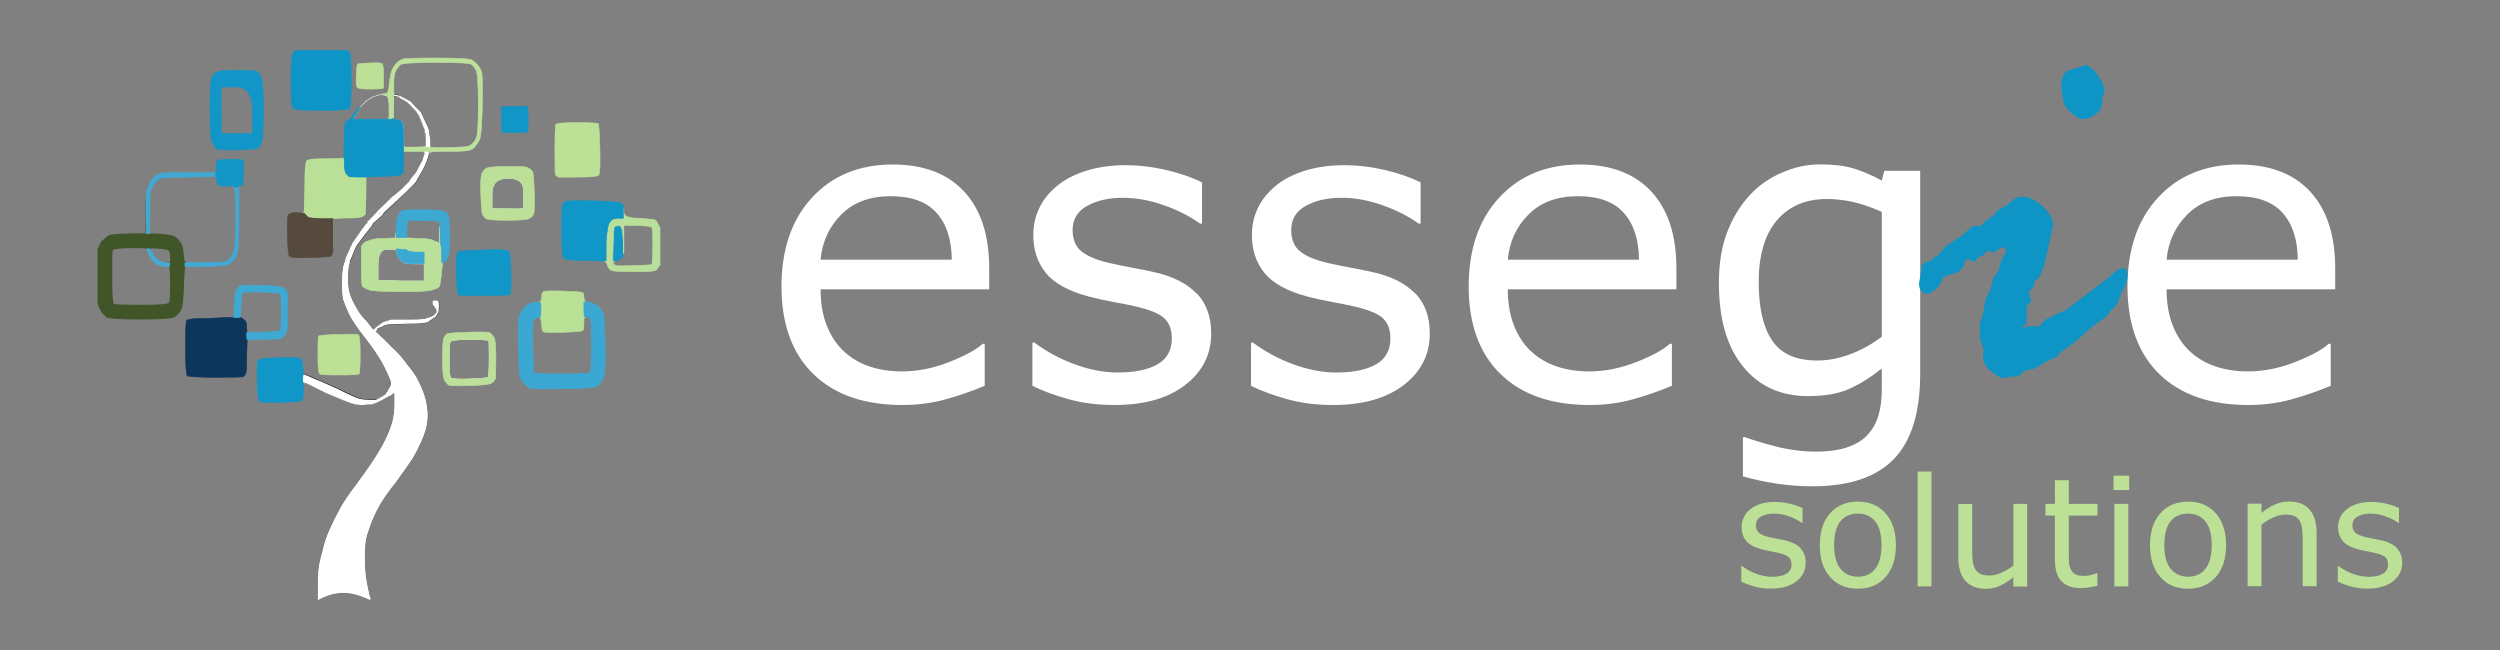 <svg xmlns="http://www.w3.org/2000/svg" id="a" data-name="Layer 1" width="250" height="65" viewBox="0 0 250 65"><rect x="0" y="0" width="250" height="65" fill="#808080" stroke="none"/><g><path d="M39.36,9.59l.17.05c.11.04.2.06.28.06h.06l.11.06c.07.04.13.07.17.11l.06.06h.05l.28.17c.19.11.28.19.28.22h.06l.05.11c.08.04.11.07.11.11l.33.34c.22.22.34.35.34.39v.06h.06v.06h.05v.05s.02.06.06.06l.28.67c.15.41.24.65.28.72.04.07.05.17.05.28v.11h.06v.22c.04.07.06.28.06.61v.5s-.02.02-.06.06c-.04.04-.39.06-1.06.06h-1.06v-.06h-.06v-1.11c0-.74-.06-1.17-.17-1.28-.08-.15-.24-.24-.5-.28l-.39-.11v-1.11c.04-.74.05-1.13.05-1.17h0ZM39.36,9.59" fill="none" stroke="#fafbfa" stroke-width=".06"></path><path d="M30.4,37.39h.05-.05s-.06.13-.06.39v.39h.06v.05h-.06v.84c0,.56-.06.89-.17,1-.08.08-.76.13-2.06.17-1.34.04-2.06,0-2.17-.11-.11-.07-.19-.76-.22-2.06-.04-1.26,0-1.95.11-2.06.08-.11.78-.19,2.11-.22,1.34-.04,2.06,0,2.17.11.07.07.13.34.17.78.04.44.08.68.11.72h0ZM30.4,37.39" fill="#1096c7" fill-rule="evenodd"></path><path d="M30.4,37.39h.05-.05s-.06.13-.06.39v.39h.06v.05h-.06v.84c0,.56-.06.89-.17,1-.08.08-.76.13-2.06.17-1.34.04-2.06,0-2.17-.11-.11-.07-.19-.76-.22-2.06-.04-1.26,0-1.95.11-2.06.08-.11.78-.19,2.11-.22,1.34-.04,2.06,0,2.17.11.07.07.13.34.17.78.04.44.08.68.11.72h0ZM30.4,37.39" fill="none" stroke="#1096c7" stroke-width=".06"></path><path d="M62.33,23.94v1.56c-.04.07-.06.13-.06.17s-.06.09-.17.17c-.11.11-.24.19-.39.22l-.28.06h-.17l.05-1.72c.04-1.11.08-1.69.11-1.72.04-.04.19-.08.45-.11.26,0,.41.46.44,1.39h0ZM62.33,23.94" fill="#1196c6" fill-rule="evenodd"></path><path d="M62.33,23.94v1.56c-.04.07-.06.13-.06.17s-.06.09-.17.17c-.11.11-.24.19-.39.22l-.28.06h-.17l.05-1.72c.04-1.11.08-1.69.11-1.72.04-.04.19-.08.45-.11.26,0,.41.46.44,1.39h0ZM62.33,23.94" fill="none" stroke="#1196c6" stroke-width=".06"></path><path d="M39.91,9.59v-.06l.56.28c.41.22.61.33.61.33h.05v.06s-.05.04-.17,0c-.11-.04-.17-.02-.17.06l.06.05h-.06s-.09-.11-.28-.22l-.28-.17h-.05l-.06-.06s-.09-.07-.17-.11l-.11-.06s.06-.04.06-.11h0ZM39.91,9.59" fill="#2e2e2e" fill-rule="evenodd"></path><path d="M23.34,31.72l.05-.06v.11h.34l.33-.06.22.17c.19.11.28.2.28.28.07.07.11.26.11.55s.02.45.05.45v.11h-.05v.61l.05.06s-.02.55-.05,1.67c0,1.11-.04,1.71-.11,1.78-.07.11-.15.21-.22.28-.11.04-1.04.06-2.78.06s-2.69-.06-2.84-.17c-.11-.15-.17-1.08-.17-2.78s.04-2.61.11-2.73c.11-.15.91-.22,2.39-.22,1.48-.07,2.24-.11,2.28-.11h0ZM23.34,31.72" fill="#0e365b" fill-rule="evenodd"></path><path d="M23.34,31.72l.05-.06v.11h.34l.33-.06.22.17c.19.11.28.2.28.28.07.07.11.26.11.55s.02.45.05.45v.11h-.05v.61l.05.06s-.02.55-.05,1.67c0,1.11-.04,1.71-.11,1.78-.07.11-.15.21-.22.28-.11.04-1.04.06-2.78.06s-2.69-.06-2.84-.17c-.11-.15-.17-1.08-.17-2.78s.04-2.61.11-2.73c.11-.15.91-.22,2.39-.22,1.48-.07,2.24-.11,2.28-.11h0ZM23.34,31.72" fill="none" stroke="#0e365b" stroke-width=".06"></path><path d="M38.13,9.42h.11v.06h.06l.28.06c.22.04.33.43.33,1.17v1.11h-.05v.05h.05v.06h-3.56v-.22l.06-.06.06-.05.22-.34c.15-.26.22-.41.22-.44h.06v-.06s.05-.02.05-.05l.17-.17c.11-.11.2-.2.28-.28.04-.08.19-.19.44-.34.22-.15.44-.26.67-.33.26-.08.44-.13.56-.17h0ZM38.13,9.42" fill="none" stroke="#f3f5f4" stroke-width=".06"></path><path d="M34.35,15.76h.06l.05.72c0,.52.08.84.22.95.11.11.19.19.22.22.04.04.34.06.89.06h.84v1.78c-.04,1.22-.06,1.87-.06,1.95-.07.08-.17.15-.28.22-.11.11-.63.17-1.56.17l-1.39.06v2.84h-.05v-2.84h-1.06c-.74-.04-1.19-.07-1.34-.11-.11-.04-.22-.13-.33-.28-.07-.15-.3-.22-.67-.22h-.56l.56-.06h.5l.05-2.5c0-1.63.08-2.52.22-2.67.15-.15.8-.22,1.95-.22s1.72-.02,1.72-.05h0ZM34.35,15.76" fill="#b9e096" fill-rule="evenodd"></path><path d="M58.6,30.22h-.17v.72c0,.48.02.72.06.72.04.04.06.06.06.06h-.11v.11l-.05.06v.5c0,.37-.04.59-.11.67-.07.07-.74.13-2,.17-1.22.04-1.87.02-1.95-.06-.11-.07-.17-.33-.17-.78-.08-.41-.11-.63-.11-.67h-.06s.02-.02.06-.06c.04,0,.06-.24.06-.72s-.04-.72-.11-.72h-.11l.11-.06c.08,0,.13-.15.17-.44,0-.3.05-.48.17-.56.07-.07.72-.09,1.95-.05,1.26.04,1.93.09,2,.17.07.07.11.24.11.5.04.26.07.39.11.39.07,0,.11.02.11.06h0ZM58.6,30.22" fill="#bae096" fill-rule="evenodd"></path><path d="M58.6,30.22h-.17v.72c0,.48.02.72.06.72.04.04.06.06.06.06h-.11v.11l-.05.06v.5c0,.37-.04.59-.11.67-.07.07-.74.13-2,.17-1.22.04-1.87.02-1.95-.06-.11-.07-.17-.33-.17-.78-.08-.41-.11-.63-.11-.67h-.06s.02-.02.06-.06c.04,0,.06-.24.06-.72s-.04-.72-.11-.72h-.11l.11-.06c.08,0,.13-.15.17-.44,0-.3.05-.48.17-.56.07-.07.72-.09,1.95-.05,1.26.04,1.93.09,2,.17.07.07.11.24.11.5.04.26.07.39.11.39.07,0,.11.02.11.06h0ZM58.6,30.22" fill="none" stroke="#bae096" stroke-width=".06"></path><path d="M41.13,18.04v-.05l.06.05h.06v.06l.06.06.05.06v.05h.11v.11s-.02.02-.06.06-.32.32-.83.83l-.78.72-.11.11v.06h-.11v-.28h-.05v.06h-.11v-.11l.06-.05v.05l.06-.05s.02-.08-.06-.11l-.06-.06.78-.67c.48-.48.74-.74.78-.78h.06v-.06s.02-.02.06-.06h.05ZM41.13,18.04" fill="#151515" fill-rule="evenodd"></path><path d="M30.4,37.39h.05l.78.34c.55.22,1.41.59,2.56,1.11,1.19.59,1.93.93,2.22,1,.34.08.69.11,1.06.11h.61v.05l.06.06.05.06v.06h-.05v.05h-.06v.06h-.17l-.11.06c-.07.04-.17.06-.28.06-.07,0-.3.02-.67.05-.33.04-.7,0-1.11-.11-.41-.11-1.3-.46-2.67-1.06l-2-1h-.17l-.06-.06h-.05v-.05h-.06v-.39c0-.26.02-.39.06-.39h0ZM30.4,37.39" fill="#0e0e0f" fill-rule="evenodd"></path><path d="M39.58,24.99l.06.11.06.28c.07.22.19.41.33.56.15.19.28.3.39.33.11.08.46.11,1.06.11h.95v1.72h-2.28l-2.28-.06h-.06v-1.56c0-1.04.3-1.56.89-1.56.56,0,.85.02.89.06h0ZM39.58,24.99" fill="none" stroke="#fcfdfc" stroke-width=".06"></path><path d="M48.25,24.99c1.52-.04,2.34-.02,2.45.06.08,0,.15.06.22.17.08.07.13.72.17,1.95.04,1.26.02,1.97-.05,2.11-.04.11-.08.19-.11.22-.07,0-.93.02-2.56.06-1.59.04-2.45,0-2.56-.11-.07-.07-.13-.78-.17-2.11-.04-1.34.02-2.06.17-2.17.11-.07.93-.13,2.45-.17h0ZM48.25,24.99" fill="#1096c7" fill-rule="evenodd"></path><path d="M48.25,24.99c1.52-.04,2.34-.02,2.45.06.08,0,.15.06.22.17.08.07.13.72.17,1.95.04,1.26.02,1.97-.05,2.11-.04.11-.08.19-.11.22-.07,0-.93.02-2.56.06-1.59.04-2.45,0-2.56-.11-.07-.07-.13-.78-.17-2.11-.04-1.34.02-2.06.17-2.17.11-.07.93-.13,2.45-.17h0ZM48.25,24.99" fill="none" stroke="#1096c7" stroke-width=".06"></path><path d="M52.37,20.71v.17h-.11s-.56.04-1.56,0h-1.5v-1.5c0-1.04.54-1.56,1.61-1.56s1.56.44,1.56,1.33v1.56h0ZM52.37,20.71" fill="none" stroke="#fcfdfb" stroke-width=".06"></path><path d="M50.59,16.65c1.22-.04,1.95,0,2.17.11.22.11.39.24.5.39.07.19.13.89.17,2.11.04,1.19.02,1.89-.06,2.11-.07.19-.2.34-.39.44-.15.15-.87.22-2.17.22s-2.08-.05-2.22-.17c-.11-.11-.22-.24-.34-.39-.07-.19-.13-.85-.17-2-.04-1.19,0-1.89.11-2.12.11-.22.24-.39.39-.5.15-.11.81-.19,2-.22h0ZM52.37,20.71v.17h-.11s-.56.04-1.56,0h-1.5v-1.5c0-1.04.54-1.56,1.61-1.56s1.56.44,1.56,1.33v1.56h0ZM52.37,20.71" fill="#bce098" fill-rule="evenodd"></path><path d="M50.59,16.65c1.22-.04,1.95,0,2.17.11.22.11.39.24.5.39.07.19.13.89.17,2.11.04,1.19.02,1.89-.06,2.11-.07.19-.2.34-.39.44-.15.15-.87.22-2.17.22s-2.08-.05-2.22-.17c-.11-.11-.22-.24-.34-.39-.07-.19-.13-.85-.17-2-.04-1.19,0-1.89.11-2.12.11-.22.24-.39.39-.5.15-.11.81-.19,2-.22h0ZM52.37,20.71v.17h-.11s-.56.04-1.56,0h-1.5v-1.5c0-1.04.54-1.56,1.61-1.56s1.56.44,1.56,1.33v1.56h0ZM52.37,20.71" fill="none" stroke="#bce098" stroke-width=".06"></path><path d="M43.36,30.05h.39v.06h.05v.06l.06.06.06.05v.44c0,.26-.02.44-.06.56-.04.07-.07.11-.11.11-.04-.04-.06-.07-.06-.11l-.06-.11v-.11c-.04-.11-.11-.24-.22-.39l-.17-.22v-.34h.06v-.06h.05ZM43.36,30.05" fill="#1e1e1e" fill-rule="evenodd"></path><path d="M37.08,22.16h.05v.11h.06v.06h.06v.06h.06v.06s-.06.07-.06.11c-.04.04-.32.39-.83,1.06l-.78,1.06s-.06-.02-.06-.06-.04-.06-.11-.06l-.06-.06v.06h-.06v.06h-.11v.11h-.06l-.06.06h-.05v-.06l.05-.05v-.06l.11-.11v-.11l.61-.89c.41-.59.67-.95.78-1.06.11-.11.17-.17.17-.17v-.05s.02-.02.06-.06h.22ZM37.08,22.16" fill="#181818" fill-rule="evenodd"></path><path d="M39.36,9.42h.06l.22.06c.15,0,.24.02.28.06v.06c0,.07-.02.11-.06.11h-.06c-.07,0-.17-.02-.28-.06l-.17-.05v-.11s-.04-.06,0-.06h0ZM39.36,9.42" fill="#333431" fill-rule="evenodd"></path><path d="M39.36,9.42h.06l.22.06c.15,0,.24.02.28.06v.06c0,.07-.02.11-.06.11h-.06c-.07,0-.17-.02-.28-.06l-.17-.05v-.11s-.04-.06,0-.06h0ZM39.36,9.42" fill="#fff" stroke="#333431" stroke-width=".06"></path><path d="M43.97,22.6l.05,1c0,.63.02.97.06,1,.04.04.06.33.06.89v.78h.06l.05.06v.06s-.04.35-.11,1.06c-.08.7-.15,1.11-.22,1.22-.11.11-.3.2-.56.28-.26.15-1.33.22-3.22.22s-3.04-.07-3.34-.22c-.34-.15-.52-.26-.56-.33-.07-.07-.11-.74-.11-2v-2c.07-.07.15-.17.22-.28.11-.11.3-.2.55-.28.3-.15.82-.22,1.56-.22l1.11-.05v-.5l.06.22v.28h1.11l1.06.05c.71,0,1.19.06,1.45.17.22.11.35.17.39.17h.06l.11.11h.11v-.83c0-.56.02-.83.06-.83h0ZM39.58,24.99l.06.11v-.22l.56.05c.33,0,.52.04.55.11.04.07.32.13.83.17h.84v1.11h-.06s-.06.06-.06.06h.11v1.72h-2.28l-2.28-.06h-.06v-1.56c0-1.04.3-1.56.89-1.56.56,0,.85.02.89.06h0ZM39.58,24.99" fill="#bbe099" fill-rule="evenodd"></path><path d="M43.97,22.6l.05,1c0,.63.02.97.06,1,.04.04.06.33.06.89v.78h.06l.05.06v.06s-.04.35-.11,1.06c-.08.7-.15,1.11-.22,1.22-.11.11-.3.2-.56.28-.26.15-1.33.22-3.22.22s-3.04-.07-3.34-.22c-.34-.15-.52-.26-.56-.33-.07-.07-.11-.74-.11-2v-2c.07-.07.15-.17.22-.28.11-.11.3-.2.55-.28.3-.15.82-.22,1.56-.22l1.11-.05v-.5l.06.22v.28h1.11l1.06.05c.71,0,1.19.06,1.45.17.22.11.35.17.39.17h.06l.11.11h.11v-.83c0-.56.02-.83.06-.83h0ZM39.58,24.99l.06.11v-.22l.56.05c.33,0,.52.04.55.11.04.07.32.13.83.17h.84v1.11h-.06s-.06.06-.06.06h.11v1.72h-2.28l-2.28-.06h-.06v-1.56c0-1.04.3-1.56.89-1.56.56,0,.85.02.89.06h0ZM39.58,24.99" fill="none" stroke="#bbe099" stroke-width=".06"></path><path d="M43.64,31.28v-.11l.06.11s.02.07.06.11v.06s-.08.09-.11.17c-.04.08-.19.19-.44.34l-.39.28v-.28h-.06l-.06-.06h-.11v-.06l.39-.11c.26-.08.43-.17.5-.28.07-.07.13-.13.17-.17h0ZM42.91,31.94s.02-.06.06-.06.06.02.06.06-.02.06-.06.06-.06-.02-.06-.06h0ZM42.91,31.94" fill="#2e2e2e" fill-rule="evenodd"></path><path d="M38.69,39.29v.17l.06.06.06.05v-.05s.02-.04.06,0h.11v.05h-.06v.06s-.2.11-.61.34l-.56.28v-.11l-.06-.11v-.05h-.06l.11-.06.11-.06.39-.22c.26-.15.39-.24.39-.28.04-.04.05-.05.05-.05h0ZM38.69,39.29" fill="#262626" fill-rule="evenodd"></path><path d="M46.98,33.95c1.22,0,1.85.04,1.89.11.04.04.05.63.05,1.78s-.04,1.78-.11,1.89c-.08.07-.69.13-1.84.17-1.15.04-1.78,0-1.89-.11-.11-.11-.17-.71-.17-1.78s.04-1.69.11-1.84c.07-.15.72-.22,1.95-.22h0ZM46.98,33.95" fill="none" stroke="#fdfdfc" stroke-width=".06"></path><path d="M42.91,15.32v-.06c0-.07-.07-.11-.22-.11-.11,0-.18.02-.22.05v.06l-.05-.06v-.05h-2.06v-.5h.06v.06h1.06c.67,0,1.02-.02,1.06-.06.04-.04.06-.06.06-.06v.06s.07.06.22.06.22-.02.22-.06.02-.02.06.06c0,.04.56.05,1.67.05,1.11-.04,1.76-.07,1.95-.11.19-.04.35-.13.5-.28.19-.15.32-.33.39-.55.15-.22.22-1.34.22-3.34s-.07-3.19-.22-3.45c-.15-.3-.32-.5-.5-.61-.15-.11-1.32-.17-3.51-.17s-3.41.07-3.56.22c-.15.15-.3.33-.44.56-.15.26-.22.7-.22,1.33v1l.06.05h-.06s-.04.02,0,.06v.11s-.02.43-.05,1.17v1.11h-.06v.06h-.34v-.06h-.05v-.05h.05v-1.11c0-.74-.11-1.13-.33-1.17l-.28-.06h-.06v-.06h.06l.06-.05h.22c.19-.04.3-.39.33-1.06.08-.67.19-1.15.34-1.44.15-.26.3-.46.44-.61.19-.15.37-.26.56-.34.22-.07,1.37-.11,3.45-.11s3.28.07,3.5.22c.22.15.41.32.56.5.18.22.31.46.39.72.07.22.09,1.34.06,3.34-.04,1.97-.13,3.09-.28,3.39-.15.3-.3.52-.44.67-.15.19-.34.32-.56.39-.19.07-.89.11-2.11.11s-1.8.04-1.84.11c-.04.04-.06.06-.06.06h0ZM42.91,15.32" fill="#bde09b" fill-rule="evenodd"></path><path d="M42.91,15.32v-.06c0-.07-.07-.11-.22-.11-.11,0-.18.02-.22.05v.06l-.05-.06v-.05h-2.06v-.5h.06v.06h1.06c.67,0,1.02-.02,1.06-.06.04-.04.06-.06.06-.06v.06s.07.06.22.06.22-.02.22-.06.02-.02.06.06c0,.04.56.05,1.67.05,1.11-.04,1.76-.07,1.95-.11.19-.04.35-.13.5-.28.19-.15.32-.33.39-.55.15-.22.22-1.34.22-3.34s-.07-3.19-.22-3.45c-.15-.3-.32-.5-.5-.61-.15-.11-1.32-.17-3.51-.17s-3.41.07-3.56.22c-.15.15-.3.33-.44.56-.15.26-.22.7-.22,1.33v1l.06.05h-.06s-.04.02,0,.06v.11s-.02.43-.05,1.17v1.11h-.06v.06h-.34v-.06h-.05v-.05h.05v-1.11c0-.74-.11-1.13-.33-1.17l-.28-.06h-.06v-.06h.06l.06-.05h.22c.19-.04.3-.39.33-1.06.08-.67.19-1.15.34-1.44.15-.26.3-.46.44-.61.19-.15.37-.26.56-.34.22-.07,1.37-.11,3.45-.11s3.28.07,3.5.22c.22.15.41.32.56.5.18.22.31.46.39.72.07.22.09,1.34.06,3.34-.04,1.97-.13,3.09-.28,3.39-.15.3-.3.52-.44.67-.15.19-.34.32-.56.39-.19.07-.89.11-2.11.11s-1.8.04-1.84.11c-.04.04-.06.06-.06.06h0ZM42.91,15.32" fill="none" stroke="#bde09b" stroke-width=".06"></path><path d="M53.48,30.27l.39-.05h.11c.08,0,.11.24.11.72s-.02.72-.06.72c-.04.04-.06.06-.06.06l-.28.06c-.15.04-.26.11-.34.22-.07.11-.09,1-.06,2.67.04,1.67.08,2.54.11,2.61.07.07,1.02.11,2.84.11s2.71-.05,2.78-.17c.07-.11.11-.98.11-2.61s-.02-2.52-.06-2.56l-.05-.11v-.06l-.06-.06-.06-.05v-.06h-.39s-.02-.02-.06-.06c-.04,0-.06-.24-.06-.72v-.72h.5c.19.04.35.09.5.17.15.07.32.19.5.33.15.19.3.41.45.67.07.26.13,1.3.17,3.11.04,1.78,0,2.82-.11,3.11-.11.26-.22.46-.33.61-.11.19-.26.34-.44.44-.19.11-1.28.19-3.28.22-2.04.04-3.15.02-3.34-.05-.15-.08-.32-.21-.5-.39-.19-.18-.35-.41-.5-.66-.07-.26-.13-1.28-.17-3.06-.04-1.74-.02-2.72.06-2.95.07-.22.19-.46.33-.72.15-.22.34-.41.56-.56.19-.15.41-.22.67-.22h0ZM53.48,30.27" fill="#3aa8d3" fill-rule="evenodd"></path><path d="M53.48,30.27l.39-.05h.11c.08,0,.11.24.11.72s-.02.72-.06.72c-.04.04-.06.06-.06.06l-.28.06c-.15.04-.26.11-.34.22-.07.11-.09,1-.06,2.67.04,1.67.08,2.54.11,2.61.07.07,1.02.11,2.84.11s2.71-.05,2.78-.17c.07-.11.11-.98.11-2.61s-.02-2.52-.06-2.56l-.05-.11v-.06l-.06-.06-.06-.05v-.06h-.39s-.02-.02-.06-.06c-.04,0-.06-.24-.06-.72v-.72h.5c.19.04.35.09.5.17.15.07.32.19.5.33.15.19.3.41.45.67.07.26.13,1.3.17,3.11.04,1.78,0,2.82-.11,3.11-.11.26-.22.46-.33.61-.11.19-.26.34-.44.44-.19.11-1.28.19-3.28.22-2.04.04-3.15.02-3.34-.05-.15-.08-.32-.21-.5-.39-.19-.18-.35-.41-.5-.66-.07-.26-.13-1.28-.17-3.06-.04-1.74-.02-2.72.06-2.95.07-.22.19-.46.33-.72.15-.22.34-.41.56-.56.19-.15.41-.22.67-.22h0ZM53.48,30.27" fill="none" stroke="#3aa8d3" stroke-width=".06"></path><path d="M38.58,32.11h.11l-.05.11s.04.07.11.11c.04.04.07.06.11.06v.06h-.06c-.07.04-.15.05-.22.05s-.22.08-.44.22l-.34.11v.06h-.05v.05h-.28v-.05s.15-.17.45-.39c.3-.22.46-.33.5-.33.04,0,.09-.02.17-.06h0ZM38.58,32.11" fill="#292929" fill-rule="evenodd"></path><path d="M23.62,7.03c1.26,0,1.97.04,2.11.11.11.11.24.3.39.56.15.26.22,1.37.22,3.34s-.07,3-.22,3.23c-.07.26-.17.44-.28.55-.11.07-.81.13-2.11.17-1.3.04-2.02-.02-2.17-.17-.11-.15-.22-.35-.34-.61-.15-.26-.22-1.28-.22-3.06s.04-2.78.11-3.12c.07-.3.2-.54.39-.72.15-.19.85-.28,2.11-.28h0ZM22.12,11.03v-2.33h1.56c1.04.04,1.56.81,1.56,2.33v2.34h-1.56c-1,0-1.5-.02-1.5-.06-.04,0-.06-.76-.06-2.28h0ZM22.12,11.03" fill="#1196c7" fill-rule="evenodd"></path><path d="M23.62,7.03c1.26,0,1.97.04,2.11.11.11.11.24.3.39.56.15.26.22,1.37.22,3.34s-.07,3-.22,3.23c-.07.26-.17.44-.28.55-.11.07-.81.13-2.11.17-1.3.04-2.02-.02-2.17-.17-.11-.15-.22-.35-.34-.61-.15-.26-.22-1.28-.22-3.06s.04-2.78.11-3.12c.07-.3.2-.54.39-.72.15-.19.85-.28,2.11-.28h0ZM22.12,11.03v-2.33h1.56c1.04.04,1.56.81,1.56,2.33v2.34h-1.56c-1,0-1.5-.02-1.5-.06-.04,0-.06-.76-.06-2.28h0ZM22.12,11.03" fill="none" stroke="#1196c7" stroke-width=".06"></path><path d="M23.45,18.82l-.11-.22h.05s.08.04.11.11c.04.08.07.09.11.06.04,0,.08-.02.11-.06.04-.07.06-.11.06-.11h.05l.06.22v3.28c0,2-.07,3.13-.22,3.39-.15.26-.3.48-.45.67-.19.15-.37.26-.55.33-.19.08-.93.13-2.22.17h-1.95l-.05-.06v-.34h2c1.22,0,1.93-.04,2.11-.11.15-.07.3-.19.44-.34.15-.15.26-.35.34-.61.15-.26.22-1.35.22-3.28s-.04-2.93-.11-3.12h0ZM23.45,18.82" fill="#3fa9d3" fill-rule="evenodd"></path><path d="M23.45,18.82l-.11-.22h.05s.08.04.11.11c.04.08.07.09.11.06.04,0,.08-.02.11-.06.04-.07.06-.11.06-.11h.05l.06.22v3.28c0,2-.07,3.13-.22,3.39-.15.26-.3.48-.45.67-.19.15-.37.26-.55.33-.19.08-.93.13-2.22.17h-1.95l-.05-.06v-.34h2c1.22,0,1.93-.04,2.11-.11.15-.07.3-.19.44-.34.15-.15.26-.35.34-.61.15-.26.22-1.35.22-3.28s-.04-2.93-.11-3.12h0ZM23.45,18.82" fill="none" stroke="#3fa9d3" stroke-width=".06"></path><path d="M29.34,5.25l.22-.22h5.17s.08.07.22.22c.11.11.17,1.04.17,2.78s-.05,2.72-.17,2.84c-.11.11-1.06.17-2.84.17s-2.73-.07-2.84-.22c-.11-.11-.17-1.04-.17-2.78s.08-2.63.22-2.78h0ZM29.34,5.25" fill="#0e95c7" fill-rule="evenodd"></path><path d="M29.34,5.25l.22-.22h5.17s.08.07.22.22c.11.11.17,1.04.17,2.78s-.05,2.72-.17,2.84c-.11.11-1.06.17-2.84.17s-2.73-.07-2.84-.22c-.11-.11-.17-1.04-.17-2.78s.08-2.63.22-2.78h0ZM29.34,5.25" fill="none" stroke="#0e95c7" stroke-width=".06"></path><path d="M42.25,31.89h.44l.06.06h.17c.08,0,.08.02,0,.06-.07.04-.11.09-.11.17v.06s-.11.05-.22.05c-.15.08-.82.11-2,.11l-1.72.06v-.06h-.17c-.07-.04-.11-.08-.11-.11v-.05h.06v-.06h.05v-.06h-.05v-.06h.17l.33-.11h1.56c.85,0,1.37-.02,1.56-.06h0ZM42.25,31.89" fill="#111" fill-rule="evenodd"></path><path d="M40.91,10.14h.22v.06l.45.5c.3.3.46.46.5.5.04.04.06.06.06.06v.06s-.04.06-.11.06c-.04,0-.07.02-.11.05l-.06.06s-.06-.02-.06-.06v-.05h-.05v-.06h-.06v-.06s-.11-.17-.34-.39l-.33-.34s-.04-.07-.11-.11l-.05-.11-.06-.05c0-.08.04-.11.11-.11h0ZM40.91,10.14" fill="#1e1e1e" fill-rule="evenodd"></path><path d="M57.71,12.26c1.29,0,2,.04,2.11.11.07.11.13.96.17,2.56.04,1.55,0,2.41-.11,2.56-.11.15-.8.22-2.06.22h-2c-.11-.07-.2-.15-.28-.22-.04-.11-.05-.96-.05-2.56s.04-2.39.11-2.5c.08-.11.78-.17,2.12-.17h0ZM57.71,12.26" fill="#bbe096" fill-rule="evenodd"></path><path d="M57.71,12.26c1.29,0,2,.04,2.11.11.07.11.13.96.17,2.56.04,1.55,0,2.41-.11,2.56-.11.15-.8.22-2.06.22h-2c-.11-.07-.2-.15-.28-.22-.04-.11-.05-.96-.05-2.56s.04-2.39.11-2.5c.08-.11.78-.17,2.12-.17h0ZM57.71,12.26" fill="none" stroke="#bbe096" stroke-width=".06"></path><path d="M26.34,33.95h-1.61l-.05-.06v-.61h.05v-.06h1.61c1.04-.04,1.59-.09,1.67-.17.07-.08.11-.67.11-1.78s-.02-1.72-.06-1.84c-.07-.11-.7-.19-1.89-.22-1.19-.04-1.82,0-1.89.11-.11.11-.17.54-.17,1.28l-.06,1.11-.33.06h-.34v-.11l.06-1.17c0-.81.07-1.31.22-1.5.15-.19.26-.32.34-.39.11-.07.83-.09,2.17-.06,1.34.04,2.08.13,2.22.28.19.15.3.3.33.44.04.19.06.87.06,2.06s-.07,1.87-.22,2.06c-.15.22-.28.37-.39.44-.15.08-.76.11-1.84.11h0ZM26.34,33.95" fill="#3ea9d2" fill-rule="evenodd"></path><path d="M26.34,33.95h-1.61l-.05-.06v-.61h.05v-.06h1.61c1.04-.04,1.59-.09,1.67-.17.07-.08.11-.67.11-1.78s-.02-1.72-.06-1.84c-.07-.11-.7-.19-1.89-.22-1.19-.04-1.82,0-1.89.11-.11.11-.17.54-.17,1.28l-.06,1.11-.33.06h-.34v-.11l.06-1.17c0-.81.07-1.31.22-1.5.15-.19.26-.32.34-.39.11-.07.83-.09,2.17-.06,1.34.04,2.08.13,2.22.28.19.15.3.3.33.44.04.19.06.87.06,2.06s-.07,1.87-.22,2.06c-.15.22-.28.37-.39.44-.15.08-.76.11-1.84.11h0ZM26.34,33.95" fill="none" stroke="#3ea9d2" stroke-width=".06"></path><path d="M46.81,33.22c1.3-.04,2.02-.02,2.17.06.11.07.24.2.39.39.15.19.22.89.22,2.11s-.02,1.91-.05,2.06c-.04.15-.15.3-.34.44-.15.15-.87.24-2.17.28-1.34.04-2.06.02-2.17-.06-.11-.07-.24-.22-.39-.44-.15-.22-.22-.93-.22-2.11s.04-1.84.11-2.06c.07-.22.19-.39.33-.5.15-.07.85-.13,2.11-.17h0ZM46.98,33.95c1.22,0,1.85.04,1.89.11.04.04.05.63.05,1.78s-.04,1.78-.11,1.89c-.08.07-.69.13-1.84.17-1.15.04-1.78,0-1.89-.11-.11-.11-.17-.71-.17-1.78s.04-1.69.11-1.84c.07-.15.72-.22,1.95-.22h0ZM46.98,33.95" fill="#bce099" fill-rule="evenodd"></path><path d="M46.81,33.22c1.3-.04,2.02-.02,2.17.06.11.07.24.2.39.39.15.19.22.89.22,2.11s-.02,1.91-.05,2.06c-.04.15-.15.3-.34.44-.15.15-.87.24-2.17.28-1.34.04-2.06.02-2.17-.06-.11-.07-.24-.22-.39-.44-.15-.22-.22-.93-.22-2.11s.04-1.84.11-2.06c.07-.22.19-.39.33-.5.15-.07.85-.13,2.11-.17h0ZM46.98,33.95c1.22,0,1.85.04,1.89.11.04.04.05.63.05,1.78s-.04,1.78-.11,1.89c-.08.07-.69.13-1.84.17-1.15.04-1.78,0-1.89-.11-.11-.11-.17-.71-.17-1.78s.04-1.69.11-1.84c.07-.15.72-.22,1.95-.22h0ZM46.98,33.95" fill="none" stroke="#bce099" stroke-width=".06"></path><path d="M62.33,21.27v-.56l.06.56c.04.37.54.55,1.5.55.96.08,1.5.13,1.61.17.11.07.22.22.33.44.07.22.13.33.17.33v3.78h-.11v.06l-.06.11v.06h-.06v.06s-.05.02-.05.06c0,.04-.08.09-.22.17-.11.07-.85.11-2.22.11s-2.08-.05-2.22-.17c-.15-.11-.26-.28-.33-.5-.07-.22-.15-.33-.22-.33l-.11-.06h.11l.06-.06h.06v-1.78c.07-1.15.18-1.82.33-2,.15-.22.26-.33.34-.33.11-.07.32-.11.61-.11h.44v-.55ZM62.33,23.94v1.39h.06v-2.78h1.34c.89.04,1.37.09,1.44.17.07.11.11.74.11,1.89s-.04,1.76-.11,1.84c-.04.04-.61.07-1.72.11-1.11.04-1.72.04-1.84,0l-.11-.06h-.06v-.05h-.06v-.11l-.11-.11v-.06h.17v-.06h-.17l.05-1.72c.04-1.11.08-1.69.11-1.72.04-.04.19-.08.45-.11.26,0,.41.46.44,1.39h0ZM62.33,23.94" fill="#b9df9a" fill-rule="evenodd"></path><path d="M62.33,21.27v-.56l.06.56c.04.37.54.55,1.5.55.96.08,1.5.13,1.61.17.11.07.22.22.33.44.07.22.13.33.17.33v3.78h-.11v.06l-.06.11v.06h-.06v.06s-.05.02-.05.06c0,.04-.08.09-.22.17-.11.07-.85.11-2.22.11s-2.08-.05-2.22-.17c-.15-.11-.26-.28-.33-.5-.07-.22-.15-.33-.22-.33l-.11-.06h.11l.06-.06h.06v-1.78c.07-1.15.18-1.82.33-2,.15-.22.26-.33.34-.33.11-.07.32-.11.61-.11h.44v-.55ZM62.33,23.94v1.39h.06v-2.78h1.34c.89.04,1.37.09,1.44.17.07.11.11.74.11,1.89s-.04,1.76-.11,1.84c-.04.04-.61.07-1.72.11-1.11.04-1.72.04-1.84,0l-.11-.06h-.06v-.05h-.06v-.11l-.11-.11v-.06h.17v-.06h-.17l.05-1.72c.04-1.11.08-1.69.11-1.72.04-.04.19-.08.45-.11.26,0,.41.46.44,1.39h0ZM62.33,23.94" fill="none" stroke="#b9df9a" stroke-width=".06"></path><path d="M33.85,33.44c1.26-.04,1.93-.02,2,.06.11.07.17.7.17,1.89s-.04,1.89-.11,2c-.11.08-.78.11-2,.11s-1.87-.04-1.95-.11c-.11-.07-.17-.7-.17-1.89s.02-1.78.06-1.89c.08-.07.74-.13,2-.17h0ZM33.85,33.44" fill="#bbe096" fill-rule="evenodd"></path><path d="M33.85,33.44c1.26-.04,1.93-.02,2,.06.11.07.17.7.17,1.89s-.04,1.89-.11,2c-.11.08-.78.11-2,.11s-1.87-.04-1.95-.11c-.11-.07-.17-.7-.17-1.89s.02-1.78.06-1.89c.08-.07.74-.13,2-.17h0ZM33.85,33.44" fill="none" stroke="#bbe096" stroke-width=".06"></path><path d="M51.42,10.64c.82-.04,1.24-.04,1.28,0,.08.04.11.46.11,1.28v1.22c-.04.07-.46.11-1.28.11h-1.28c-.07-.04-.11-.46-.11-1.28v-1.28c.07-.04.5-.06,1.28-.06h0ZM51.42,10.64" fill="#1096c7" fill-rule="evenodd"></path><path d="M51.42,10.64c.82-.04,1.24-.04,1.28,0,.08.04.11.46.11,1.28v1.22c-.04.07-.46.11-1.28.11h-1.28c-.07-.04-.11-.46-.11-1.28v-1.28c.07-.04.5-.06,1.28-.06h0ZM51.42,10.64" fill="none" stroke="#1096c7" stroke-width=".06"></path><path d="M62.33,20.6v1.22h-.44c-.3,0-.5.04-.61.11-.08,0-.19.11-.34.33-.15.19-.26.85-.33,2v1.78h-.06l-.06.06h-.11l-1.89-.06c-1.3,0-2-.07-2.11-.22-.15-.11-.22-1.02-.22-2.72s.04-2.62.11-2.73c.08-.07.17-.15.28-.22.11-.07,1.02-.09,2.73-.06,1.74.04,2.69.11,2.84.22.11.15.19.24.22.28h0ZM62.33,20.6" fill="#1096c7" fill-rule="evenodd"></path><path d="M62.33,20.6v1.22h-.44c-.3,0-.5.04-.61.11-.08,0-.19.11-.34.33-.15.19-.26.85-.33,2v1.78h-.06l-.06.06h-.11l-1.89-.06c-1.3,0-2-.07-2.11-.22-.15-.11-.22-1.02-.22-2.72s.04-2.62.11-2.73c.08-.07.17-.15.28-.22.11-.07,1.02-.09,2.73-.06,1.74.04,2.69.11,2.84.22.11.15.19.24.22.28h0ZM62.33,20.6" fill="none" stroke="#1096c7" stroke-width=".06"></path><path d="M35.41,24.55v-.06l.06.06c.07,0,.11.02.11.06s.02.06.06.06l-.33.78c-.19.52-.3.78-.34.78v-.17c-.04-.11-.06-.15-.06-.11-.04.07-.07.11-.11.11h-.11l-.11-.05v-.06c0-.07.09-.3.28-.67l.22-.5s.05-.02.05-.06h.06s.06-.02.06-.05v-.06h.11v-.06h.06ZM35.41,24.55" fill="#181818" fill-rule="evenodd"></path><path d="M37.69,21.27l.11.06c.08.04.13.05.17.05h.28s.02-.02.06-.05h.06v.05s-.19.22-.56.56l-.5.44h-.06v-.06h-.06v-.06h-.06v-.11h-.22l-.05.06h-.06v-.11h.06l.05-.06h.06v-.05h.06v-.06l.33-.34c.19-.22.3-.33.34-.33h0ZM37.69,21.27" fill="#151515" fill-rule="evenodd"></path><path d="M42.14,11.31l.28.61c.18.37.32.65.39.83.07.19.11.34.11.44v.17h-.05l-.06-.06c-.07,0-.11.02-.11.06,0,.04-.02.04-.05,0,0-.04-.02-.06-.06-.06h-.06v-.06h-.06v-.11c0-.11-.02-.21-.05-.28-.04-.08-.13-.32-.28-.72l-.28-.67.06-.06s.07-.05.11-.05c.08,0,.11-.02.11-.06h0ZM42.14,11.31" fill="#1e1e1e" fill-rule="evenodd"></path><path d="M39.36,19.6h.06l.06.06c.07.04.11.09.11.17v.11h.06s.06.07.06.11c-.04,0-.06.02-.06.06h-.06v.06s-.2.24-.61.61l-.61.56s-.06.05-.06.05h-.06v.06l-.05.06h-.06v-.11h-.11l-.05-.05h-.06v.11h-.06l-.06-.06h-.05v-.05h-.06v-.11h.06v-.06h.05v-.05h.06v-.06l.72-.67c.52-.52.78-.78.78-.78h0ZM39.41,19.93v-.06s.06.02.06.06h-.06ZM39.41,19.93" fill="#0f0f0f" fill-rule="evenodd"></path><path d="M36.91,6.3c.74-.04,1.17-.02,1.28.06.11.04.17.44.17,1.22v1.22c-.04.07-.48.11-1.34.11s-1.3-.08-1.33-.22c-.07-.15-.09-.56-.06-1.22.04-.67.08-1.02.11-1.06.04-.04.43-.07,1.17-.11h0ZM36.91,6.3" fill="#bbe096" fill-rule="evenodd"></path><path d="M36.91,6.3c.74-.04,1.17-.02,1.28.06.11.04.17.44.17,1.22v1.22c-.04.07-.48.11-1.34.11s-1.3-.08-1.33-.22c-.07-.15-.09-.56-.06-1.22.04-.67.08-1.02.11-1.06.04-.04.43-.07,1.17-.11h0ZM36.91,6.3" fill="none" stroke="#bbe096" stroke-width=".06"></path><path d="M15.11,24.99l.17.39c.11.22.26.41.44.56.19.15.33.22.45.22.11.07.2.11.28.11h.56v.39h-.5c-.22-.04-.46-.09-.72-.17-.22-.15-.41-.3-.56-.44-.15-.22-.28-.46-.39-.72l-.17-.39v-.05s.07-.06.22-.06c.11,0,.17.04.17.11.04.04.06.06.06.06h0ZM15.11,24.99" fill="#44abd2" fill-rule="evenodd"></path><path d="M15.11,24.99l.17.39c.11.22.26.41.44.56.19.15.33.22.45.22.11.07.2.11.28.11h.56v.39h-.5c-.22-.04-.46-.09-.72-.17-.22-.15-.41-.3-.56-.44-.15-.22-.28-.46-.39-.72l-.17-.39v-.05s.07-.06.22-.06c.11,0,.17.04.17.11.04.04.06.06.06.06h0ZM15.11,24.99" fill="none" stroke="#44abd2" stroke-width=".06"></path><path d="M42.53,13.48v-.17h.06s.06.02.06.06c.04.04.05.04.05,0,0-.04.04-.06.11-.06l.06.06h.05l.06.22c.04.18.06.41.06.67v.39s-.07.06-.22.06-.22-.02-.22-.06v-.56c0-.33-.02-.54-.06-.61h0ZM42.53,13.48" fill="#1a1b1a" fill-rule="evenodd"></path><path d="M44.69,25.99v.05h-.05v.06h-.06v.06h-.06l-.11.11h-.11v.06h-.06l-.05-.06h-.06v-.78c0-.56-.02-.85-.06-.89-.04-.04-.06-.37-.06-1l-.05-1v-.22c-.04-.11-.06-.19-.06-.22s-.52-.06-1.56-.06l-1.56-.06v.06l-.06.83v.84h-1.11v-.28l-.06-.22.06-.72c.04-.48.11-.83.22-1.06.11-.22.24-.37.39-.44.15-.07.87-.11,2.17-.11s2.04.09,2.22.28c.18.19.3.39.33.61.04.22.06.89.06,2s-.06,1.74-.17,1.89c-.11.19-.17.28-.17.28h0ZM44.69,25.99" fill="#3ca9d3" fill-rule="evenodd"></path><path d="M14.55,21.6v-1.78h.06v1.78l.06,1.73v.05h.05v-.05h.06v.05h.11l.05-.05h.06l1.11.05c.74.08,1.2.17,1.39.28.19.11.35.28.5.5.15.19.24.37.28.56.04.19.08.48.11.89.04.41.09.61.17.61.07.04.11.05.11.05h-.22v.34l.05.06h.06l-.06.05s-.07.65-.11,1.95c-.04,1.3-.13,2.08-.28,2.33-.15.26-.33.48-.56.67-.22.19-1.37.28-3.45.28s-3.22-.08-3.45-.22c-.19-.15-.35-.32-.5-.5-.11-.22-.19-.35-.22-.39l-.06-.11v-.11l-.06-.11-.05-.17v-5.56h.11v-.22l.06-.06.06-.05v-.06s.04-.11.11-.22c.08-.07.22-.21.45-.39.19-.19.37-.3.56-.33.22-.04.85-.07,1.89-.11h1.56v-1.73ZM14.67,24.88v.05-.05s.07-.06.22-.06c.11,0,.17.04.17.11.04.04.06.06.06.06v-.17l.83.06c.56.04.87.11.95.22.07.11.11.31.11.61v.5h-.22l-.22.05h.44v.39h-.17s.02.05.06.05c.07,0,.11.56.11,1.67s-.04,1.74-.11,1.89c-.08.15-1,.22-2.78.22s-2.65-.04-2.73-.11c-.11-.07-.17-.96-.17-2.67s.02-2.56.06-2.67c.04-.11.61-.19,1.72-.22,1.08,0,1.63.02,1.67.06h0ZM14.67,24.88" fill="#405629" fill-rule="evenodd"></path><path d="M42.91,15.26v.17c0,.08-.07.32-.22.72-.15.41-.37.85-.67,1.34l-.44.78h-.05v.06h-.06v-.06h-.11v-.05l-.05-.06-.06-.06v-.06h-.11v.06h-.05v.06h-.11v-.06l.06-.06v-.05h.06v-.06l.28-.34c.22-.22.41-.52.56-.89.22-.37.35-.63.39-.78.04-.15.07-.26.11-.33l.05-.17v-.22s.11-.05.22-.05c.15,0,.22.04.22.11h0ZM42.91,15.26" fill="#191918" fill-rule="evenodd"></path><path d="M36.02,10.7s-.02.05-.05.05v.06h-.06s-.07.19-.22.44l-.22.34-.06.05-.06.06v.22h3.89v-.06h.06l.39.11c.26.04.43.13.5.28.11.11.17.53.17,1.28v2.61c0,.67-.02,1.04-.06,1.11-.04.04-.09.11-.17.22-.11.07-.72.13-1.84.17l-1.67.06h-.84c-.55,0-.85-.02-.89-.06-.04-.04-.11-.11-.22-.22-.15-.11-.22-.43-.22-.95l-.05-.72v-1.61c.04-1.11.07-1.72.11-1.84.04-.11.15-.2.34-.28.15-.08.32-.28.5-.61l.34-.44.11-.17c.08-.07.13-.11.17-.11h.05ZM36.02,10.7" fill="#0e95c6" fill-rule="evenodd"></path><path d="M36.02,10.7s-.02.05-.05.05v.06h-.06s-.07.19-.22.44l-.22.34-.06.05-.06.06v.22h3.89v-.06h.06l.39.11c.26.04.43.13.5.28.11.11.17.53.17,1.28v2.61c0,.67-.02,1.04-.06,1.11-.04.04-.09.11-.17.22-.11.07-.72.13-1.84.17l-1.67.06h-.84c-.55,0-.85-.02-.89-.06-.04-.04-.11-.11-.22-.22-.15-.11-.22-.43-.22-.95l-.05-.72v-1.61c.04-1.11.07-1.72.11-1.84.04-.11.15-.2.34-.28.15-.08.32-.28.5-.61l.34-.44.11-.17c.08-.07.13-.11.17-.11h.05ZM36.02,10.7" fill="none" stroke="#0e95c6" stroke-width=".06"></path><path d="M19,17.26h2.61l-.05.11v.28l-2.73.06c-1.82,0-2.82.07-3,.22-.18.15-.35.35-.5.61-.15.26-.24.43-.28.5-.04.11-.06.85-.06,2.22v2.06h-.06l-.05.05h-.11v-.05h-.06v.05h-.05v-.05l-.06-1.73v-1.78l.06-.44c0-.26.07-.52.22-.78.07-.3.22-.56.44-.78.22-.22.39-.35.5-.39.11-.04.24-.07.39-.11.11-.04,1.04-.06,2.78-.06h0ZM19,17.26" fill="#42aad2" fill-rule="evenodd"></path><path d="M19,17.26h2.61l-.05.11v.28l-2.73.06c-1.82,0-2.82.07-3,.22-.18.15-.35.35-.5.61-.15.26-.24.43-.28.5-.04.11-.06.85-.06,2.22v2.06h-.06l-.05.05h-.11v-.05h-.06v.05h-.05v-.05l-.06-1.73v-1.78l.06-.44c0-.26.07-.52.22-.78.07-.3.22-.56.44-.78.22-.22.39-.35.5-.39.11-.04.24-.07.39-.11.11-.04,1.04-.06,2.78-.06h0ZM19,17.26" fill="none" stroke="#42aad2" stroke-width=".06"></path><path d="M24.01,18.6h-.22s-.02.04-.06.11c-.04.08-.09.08-.17,0l-.17-.05v-.06h-.83c-.48,0-.74-.02-.78-.06,0-.04-.04-.2-.11-.5l-.11-.39v-.28l.05-.11v-.56c.04-.33.08-.54.11-.61.04-.11.46-.17,1.28-.17s1.3.04,1.33.11v1.22c0,.82-.02,1.24-.06,1.28-.04.04-.13.06-.28.06h0ZM24.01,18.6" fill="#1297c7" fill-rule="evenodd"></path><path d="M24.01,18.6h-.22s-.02.04-.06.11c-.04.08-.09.08-.17,0l-.17-.05v-.06h-.83c-.48,0-.74-.02-.78-.06,0-.04-.04-.2-.11-.5l-.11-.39v-.28l.05-.11v-.56c.04-.33.08-.54.11-.61.04-.11.46-.17,1.28-.17s1.3.04,1.33.11v1.22c0,.82-.02,1.24-.06,1.28-.04.04-.13.06-.28.06h0ZM24.01,18.6" fill="none" stroke="#1297c7" stroke-width=".06"></path><path d="M39.63,24.99v-.11l.56.05c.33,0,.52.04.55.11.04.07.32.13.83.17h.84v1.11h-.06s-.06.06-.06.06h-.83c-.59,0-.95-.04-1.06-.11-.11-.04-.24-.15-.39-.33-.15-.15-.26-.34-.33-.56l-.06-.28v-.11ZM39.63,24.99" fill="#3ca9d2" fill-rule="evenodd"></path><path d="M39.63,24.99v-.11l.56.05c.33,0,.52.04.55.11.04.07.32.13.83.17h.84v1.11h-.06s-.06.06-.06.06h-.83c-.59,0-.95-.04-1.06-.11-.11-.04-.24-.15-.39-.33-.15-.15-.26-.34-.33-.56l-.06-.28v-.11ZM39.63,24.99" fill="none" stroke="#3ca9d2" stroke-width=".06"></path><path d="M34.96,26.05v.17l-.11.5c-.04.34-.06.78-.06,1.34,0,.52.07,1,.22,1.45.15.41.35.83.61,1.28.26.48.61.95,1.06,1.39l.61.78h.17s.06-.02.06-.05h.05l.11.05v.06l-.11.11v.11h.06v.06h.06l.39.39c.26.22.41.35.44.39,0,.04.07.11.22.22.11.15.37.41.78.78.41.41.8.87,1.17,1.39.44.52.8,1.02,1.06,1.5.26.52.46.98.61,1.39.15.41.26.87.33,1.39.08.52.08,1.04,0,1.56-.07.52-.26,1.11-.55,1.78-.3.67-.61,1.28-.95,1.84-.37.55-.91,1.31-1.61,2.28-.74.93-1.3,1.72-1.67,2.39-.37.67-.67,1.31-.89,1.95-.22.59-.37,1.08-.44,1.45-.07.37-.11,1-.11,1.89s.08,1.76.22,2.5c.15.74.24,1.17.28,1.28l.06.11v.22c-1.5-.69-3.07-1.19-5.23,0v-1.5c0-.37.02-.83.06-1.39.04-.52.17-1.15.39-1.89.15-.74.39-1.48.72-2.22.34-.74.7-1.48,1.11-2.22.41-.7.87-1.39,1.39-2.06.52-.7,1.08-1.48,1.67-2.33.59-.89,1.06-1.67,1.39-2.34.34-.67.57-1.28.72-1.83.15-.56.22-1.19.22-1.89v-1h-.17v.05h-.06v.06h-.06l-.06.06s-.07.06-.11.06l-.06.05h-.06l-.05-.05h-.06v.05l-.06-.05-.06-.06v-.22h.06v-.06h.06v-.06s.07-.17.22-.39c.15-.19.17-.44.06-.78-.11-.3-.34-.78-.67-1.45-.34-.67-.93-1.56-1.78-2.67-.85-1.08-1.41-1.89-1.67-2.45-.26-.56-.46-1.06-.61-1.5-.07-.44-.11-.96-.11-1.56s.04-1.13.11-1.61l.22-.72.06.05s.07.04.11,0c0-.07.04-.11.11-.11.04-.04.07,0,.11.11h0ZM34.96,26.05" fill="#fff" fill-rule="evenodd"></path><g><path d="M43.86,30.22l-.06-.06v-.06h-.05v-.06h-.44v.06h-.06v.34l.17.22c.11.15.19.28.22.39v.22s-.09.09-.17.17c-.07.11-.24.2-.5.28l-.39.11v.06h-.34c-.18.04-.7.06-1.56.06h-1.56l-.33.11h-.17v.06h-.06c-.07.04-.13.06-.17.06-.04,0-.21.11-.5.33-.3.22-.45.35-.45.39v.05h-.17l-.61-.78c-.44-.44-.8-.91-1.06-1.39-.26-.44-.46-.87-.61-1.28-.15-.45-.22-.93-.22-1.45,0-.56.02-1,.06-1.34l.11-.5s.15-.26.34-.78l.33-.78.78-1.06c.52-.67.8-1.02.83-1.06,0-.04.02-.07.06-.11v-.06l.5-.44c.37-.34.56-.52.56-.56v-.05l.61-.56c.41-.37.61-.57.61-.61h.11v-.06l.11-.11.78-.72c.52-.52.8-.8.83-.83.04-.04.06-.06.06-.06v-.06h.06v-.06h.05l.44-.78c.3-.48.52-.93.67-1.34.15-.41.22-.65.22-.72v-.17c0-.07-.07-.11-.22-.11-.11,0-.18.02-.22.05v.22l-.05.17c-.04.07-.08.18-.11.33-.04.15-.17.41-.39.78-.15.37-.33.67-.56.89l-.28.34v.06h-.06v.05l-.06.06v.06s-.3.3-.78.78l-.78.67h-.06s-.26.26-.78.78l-.72.67v.06h-.06v.05h-.05v.06h-.06v.06s-.15.11-.34.33l-.33.34v.06h-.06v.05h-.06l-.05.06h-.06v.17s-.06.06-.17.17c-.11.11-.37.46-.78,1.06l-.61.89v.11l-.11.11v.06l-.05.05v.06l-.22.5c-.19.37-.28.59-.28.67v.06l.11.05h.06s-.07.04-.11,0l-.06-.05-.22.72c-.07.48-.11,1.02-.11,1.61s.04,1.11.11,1.56c.15.44.35.95.61,1.5.26.56.82,1.37,1.67,2.45.85,1.11,1.44,2,1.78,2.67.33.67.56,1.15.67,1.45.11.33.09.59-.06.78-.15.22-.22.35-.22.39v.06h-.06v.06h-.06v.06s-.02.02-.05.05c0,.04-.13.13-.39.28l-.39.22-.11.06-.11.06h-.56c-.37,0-.72-.04-1.06-.11-.3-.07-1.04-.41-2.22-1-1.15-.52-2-.89-2.56-1.11l-.78-.34h-.05s-.06.13-.06.39v.39h.06v.05h.05l.06.06h.17l2,1c1.37.59,2.26.94,2.67,1.06.41.11.78.15,1.11.11.37-.04.59-.05.67-.05.11,0,.21-.02.28-.06l.11-.06h.17v-.06h.06l.56-.28c.41-.22.61-.34.61-.34v-.06h.06l.06-.05s.07-.02.11-.06l.06-.06h.06v-.06h.06v-.05h.17v1c0,.7-.07,1.33-.22,1.89-.15.55-.39,1.17-.72,1.83-.33.67-.8,1.45-1.39,2.34-.59.85-1.15,1.63-1.67,2.33-.52.67-.98,1.35-1.39,2.06-.41.74-.78,1.48-1.11,2.22-.33.74-.57,1.48-.72,2.22-.22.74-.35,1.37-.39,1.89-.04.56-.06,1.02-.06,1.39v1.5c2.16-1.19,3.73-.69,5.23,0v-.22l-.06-.11c-.04-.11-.13-.54-.28-1.28-.15-.74-.22-1.58-.22-2.5s.04-1.52.11-1.89c.07-.37.22-.85.44-1.45.22-.63.52-1.28.89-1.95.37-.67.93-1.46,1.67-2.39.71-.97,1.24-1.73,1.61-2.28.34-.56.65-1.17.95-1.84.3-.67.48-1.26.55-1.78.08-.52.08-1.04,0-1.56-.07-.52-.18-.98-.33-1.39-.15-.41-.35-.87-.61-1.39-.26-.48-.61-.98-1.06-1.5-.37-.52-.76-.98-1.17-1.39-.41-.37-.67-.63-.78-.78-.15-.11-.22-.19-.22-.22-.04-.04-.19-.17-.44-.39l-.39-.39h-.06v-.06h-.06v-.11l.11-.11v-.06h.06v-.05h.05v-.06l.34-.11c.22-.15.37-.22.44-.22s.15-.02.22-.05h.06l1.72-.06c1.19,0,1.85-.04,2-.11.11,0,.19-.02.22-.05h0s.39-.28.39-.28c.26-.15.41-.26.44-.34.04-.07.07-.13.11-.17v-.06s-.06-.07-.06-.11c0,.04.02.07.06.11.04,0,.07-.04.11-.11.04-.11.06-.3.06-.56v-.44l-.06-.05ZM39.53,19.74s-.02-.07-.06-.09c.06.03.07.06.06.09ZM37.91,21.32h.06l.05.05h-.05s-.04-.01-.06-.02v-.04ZM34.96,26.05c-.02-.06-.04-.09-.06-.11,0-.03.02,0,.06.11ZM38.69,32.17h-.03l.03-.06v.06Z" fill="#fff"></path><path d="M40.14,9.86l.06.06h.05l.28.17c.19.11.28.19.28.22h.06l.05.11c.08.04.11.07.11.11l.33.34c.22.22.34.35.34.39v.06h.06v.06h.05v.05s.02.06.06.06l.28.67c.15.41.24.65.28.72.04.07.05.17.05.28v.11h.06v.22c.04.07.06.28.06.61v.56s.07.06.22.06.22-.02.22-.06v-.39c0-.26-.02-.48-.06-.67l-.06-.22v-.17c0-.11-.04-.26-.11-.44-.07-.19-.21-.46-.39-.83l-.28-.61v-.06s-.02-.02-.06-.06c-.04-.04-.2-.2-.5-.5l-.45-.5v-.06h-.05s-.21-.11-.61-.33l-.55-.28v.06c0,.07-.02.11-.06.11l.11.06c.07.04.13.07.17.11Z" fill="#fff"></path></g><path d="M29.12,21.32l.22-.06h.56c.37,0,.59.07.67.22.11.15.22.24.33.28.15.04.59.07,1.34.11h1.06v3.17c-.04.26-.09.44-.17.55-.11.08-.8.13-2.06.17-1.26.04-1.97,0-2.11-.11-.11-.07-.19-.76-.22-2.06-.04-1.34,0-2.04.11-2.11.07-.07.17-.13.28-.17h0ZM29.12,21.32" fill="#564a3e" fill-rule="evenodd"></path><path d="M29.12,21.32l.22-.06h.56c.37,0,.59.07.67.22.11.15.22.24.33.28.15.04.59.07,1.34.11h1.06v3.17c-.04.26-.09.44-.17.55-.11.08-.8.13-2.06.17-1.26.04-1.97,0-2.11-.11-.11-.07-.19-.76-.22-2.06-.04-1.34,0-2.04.11-2.11.07-.07.17-.13.28-.17h0ZM29.12,21.32" fill="none" stroke="#564a3e" stroke-width=".06"></path></g><g><path d="M98.92,26.83c0-3.32-.84-5.88-2.51-7.68-1.67-1.8-4.05-2.7-7.14-2.7-3.33,0-6.02,1.1-8.06,3.3-2.04,2.2-3.06,5.17-3.06,8.91s1.07,6.7,3.2,8.76c2.13,2.06,5.09,3.08,8.89,3.08,1.49,0,2.91-.18,4.26-.55,1.35-.37,2.68-.83,3.97-1.37v-4.2h-.2c-.67.6-1.79,1.21-3.37,1.83-1.58.62-3.14.93-4.7.93-1.17,0-2.25-.16-3.23-.49-.98-.33-1.82-.82-2.53-1.47-.74-.67-1.32-1.53-1.74-2.57-.42-1.04-.64-2.27-.64-3.68h16.86v-2.09h0ZM82.06,25.97c.16-1.8.86-3.31,2.08-4.53,1.22-1.22,2.86-1.82,4.93-1.82s3.58.55,4.58,1.66c1,1.11,1.51,2.67,1.53,4.69h-13.11ZM119.66,29.35c-.97-1-2.35-1.7-4.14-2.11-.59-.14-1.32-.29-2.2-.45-.88-.16-1.68-.33-2.39-.49-1.28-.3-2.21-.69-2.79-1.17-.59-.48-.88-1.19-.88-2.13,0-1.07.48-1.87,1.45-2.41.97-.54,2.16-.81,3.56-.81s2.73.25,4.14.75c1.41.5,2.6,1.11,3.59,1.83h.2v-4.12c-.93-.48-2.09-.88-3.49-1.22-1.4-.33-2.78-.5-4.15-.5-1.46,0-2.78.19-3.96.56-1.18.38-2.15.88-2.92,1.53-.79.66-1.38,1.4-1.77,2.23-.39.83-.58,1.72-.58,2.66,0,1.5.42,2.77,1.26,3.8.84,1.03,2.26,1.81,4.27,2.35.72.19,1.53.37,2.41.53.88.16,1.59.31,2.14.43,1.48.33,2.47.72,2.99,1.19.52.46.78,1.15.78,2.05,0,1.17-.48,2.04-1.43,2.58-.96.55-2.28.82-3.97.82-1.37,0-2.79-.27-4.28-.81-1.49-.54-2.84-1.27-4.06-2.18h-.2v4.32c.96.48,2.14.92,3.55,1.32,1.41.4,2.97.6,4.66.6,2.99,0,5.35-.67,7.08-2.01,1.73-1.34,2.59-3.05,2.59-5.14,0-1.67-.48-3-1.45-4.02h0ZM141.52,29.35c-.97-1-2.35-1.7-4.14-2.11-.59-.14-1.32-.29-2.2-.45-.88-.16-1.68-.33-2.39-.49-1.28-.3-2.21-.69-2.79-1.17-.59-.48-.88-1.19-.88-2.13,0-1.07.48-1.87,1.45-2.41.97-.54,2.16-.81,3.56-.81s2.73.25,4.14.75c1.41.5,2.6,1.11,3.59,1.83h.2v-4.12c-.93-.48-2.09-.88-3.49-1.22-1.4-.33-2.78-.5-4.15-.5-1.46,0-2.78.19-3.96.56-1.18.38-2.15.88-2.92,1.53-.79.66-1.38,1.4-1.77,2.23-.39.83-.58,1.72-.58,2.66,0,1.5.42,2.77,1.26,3.8.84,1.03,2.26,1.81,4.27,2.35.72.19,1.53.37,2.41.53.88.16,1.59.31,2.14.43,1.48.33,2.47.72,2.99,1.19.52.46.78,1.15.78,2.05,0,1.17-.48,2.04-1.43,2.58-.96.55-2.28.82-3.97.82-1.37,0-2.79-.27-4.28-.81-1.49-.54-2.84-1.27-4.06-2.18h-.2v4.32c.96.48,2.14.92,3.55,1.32,1.41.4,2.97.6,4.66.6,2.99,0,5.35-.67,7.08-2.01,1.73-1.34,2.59-3.05,2.59-5.14,0-1.67-.48-3-1.45-4.02h0ZM167.64,26.83c0-3.32-.84-5.88-2.51-7.68-1.67-1.8-4.05-2.7-7.14-2.7-3.33,0-6.02,1.1-8.06,3.3-2.04,2.2-3.06,5.17-3.06,8.91s1.07,6.7,3.2,8.76c2.13,2.06,5.09,3.08,8.89,3.08,1.49,0,2.91-.18,4.26-.55,1.35-.37,2.68-.83,3.97-1.37v-4.2h-.2c-.67.6-1.79,1.21-3.37,1.83-1.58.62-3.14.93-4.7.93-1.17,0-2.25-.16-3.23-.49-.98-.33-1.82-.82-2.53-1.47-.74-.67-1.32-1.53-1.74-2.57-.42-1.04-.64-2.27-.64-3.68h16.86v-2.09h0ZM150.78,25.97c.16-1.8.86-3.31,2.08-4.53,1.22-1.22,2.86-1.82,4.93-1.82s3.58.55,4.58,1.66c1,1.11,1.51,2.67,1.53,4.69h-13.11ZM192.04,17.08h-3.61l-.25.98c-1-.55-1.94-.95-2.84-1.22-.89-.27-2-.4-3.33-.4s-2.52.27-3.79.81c-1.27.54-2.35,1.29-3.24,2.26-.96,1.04-1.71,2.27-2.26,3.7-.55,1.43-.83,3.12-.83,5.09,0,3.59.8,6.38,2.41,8.35,1.6,1.97,3.77,2.96,6.5,2.96,1.64,0,2.99-.23,4.05-.69,1.06-.46,2.17-1.15,3.33-2.08v2.09c0,.93-.1,1.77-.31,2.52-.2.75-.55,1.39-1.02,1.93-.48.56-1.15,1-2.01,1.31-.86.31-1.95.47-3.26.47s-2.73-.18-4.1-.54c-1.37-.36-2.36-.67-2.99-.91h-.2v3.93c1.12.31,2.26.56,3.41.73,1.15.17,2.34.26,3.55.26,3.66,0,6.37-.91,8.13-2.72,1.76-1.82,2.64-4.66,2.64-8.54v-20.28h0ZM185.08,35.4c-1.13.43-2.25.65-3.37.65-2.09,0-3.59-.66-4.49-1.99-.9-1.32-1.35-3.27-1.35-5.84,0-2.7.61-4.77,1.82-6.19,1.22-1.42,2.88-2.13,5-2.13.87,0,1.75.1,2.63.3.88.2,1.83.53,2.86.99v12.48c-.94.72-1.98,1.3-3.1,1.73h0ZM233.52,26.83c0-3.32-.84-5.88-2.51-7.68-1.67-1.8-4.05-2.7-7.14-2.7-3.33,0-6.02,1.1-8.06,3.3-2.04,2.2-3.06,5.17-3.06,8.91s1.07,6.7,3.2,8.76c2.13,2.06,5.09,3.08,8.89,3.08,1.49,0,2.91-.18,4.26-.55,1.35-.37,2.68-.83,3.97-1.37v-4.2h-.2c-.67.6-1.79,1.21-3.37,1.83-1.58.62-3.14.93-4.7.93-1.17,0-2.25-.16-3.23-.49-.98-.33-1.82-.82-2.53-1.47-.74-.67-1.32-1.53-1.74-2.57-.42-1.04-.64-2.27-.64-3.68h16.86v-2.09h0ZM216.66,25.97c.16-1.8.86-3.31,2.08-4.53,1.22-1.22,2.86-1.82,4.93-1.82s3.58.55,4.58,1.66c1,1.11,1.51,2.67,1.53,4.69h-13.11Z" fill="#fff"></path><path d="M180.05,54.81c-.35-.36-.85-.61-1.49-.76-.21-.05-.48-.1-.79-.16-.32-.06-.6-.12-.86-.18-.46-.11-.8-.25-1-.42-.21-.17-.32-.43-.32-.77,0-.38.17-.67.52-.87.35-.19.78-.29,1.29-.29s.98.09,1.49.27c.51.18.94.4,1.29.66h.07v-1.48c-.33-.17-.75-.32-1.26-.44-.5-.12-1-.18-1.5-.18-.53,0-1,.07-1.43.2-.43.14-.78.32-1.05.55-.29.24-.5.5-.64.81s-.21.62-.21.96c0,.54.15,1,.45,1.37.3.37.82.65,1.54.85.26.07.55.13.87.19.32.06.57.11.77.16.53.12.89.26,1.08.43.19.17.28.41.28.74,0,.42-.17.73-.52.93-.34.2-.82.3-1.43.3-.49,0-1.01-.1-1.54-.29-.54-.19-1.02-.46-1.46-.79h-.07v1.56c.34.17.77.33,1.28.48.51.15,1.07.22,1.68.22,1.08,0,1.93-.24,2.55-.72.62-.48.93-1.1.93-1.85,0-.6-.17-1.08-.52-1.45h0ZM188.56,51.33c-.69-.78-1.61-1.17-2.77-1.17s-2.09.39-2.78,1.17c-.69.78-1.03,1.84-1.03,3.19s.34,2.41,1.03,3.18c.69.78,1.61,1.17,2.78,1.17s2.08-.39,2.77-1.17c.69-.78,1.03-1.84,1.03-3.18s-.34-2.41-1.03-3.19h0ZM187.53,56.88c-.42.53-1,.79-1.74.79s-1.33-.27-1.75-.8c-.42-.53-.63-1.32-.63-2.35s.21-1.86.62-2.38c.42-.52,1-.78,1.75-.78s1.32.26,1.74.78c.42.52.63,1.31.63,2.38s-.21,1.83-.63,2.36h0ZM193.15,47.15h-1.39v11.49h1.39v-11.49h0ZM202.73,50.39h-1.39v6.16c-.37.29-.77.53-1.19.72-.43.19-.82.28-1.18.28-.4,0-.71-.05-.92-.15-.21-.1-.38-.26-.52-.47-.13-.21-.21-.47-.25-.76-.04-.3-.06-.66-.06-1.07v-4.7h-1.39v5.36c0,1.02.24,1.8.72,2.33.48.53,1.16.79,2.02.79.52,0,.99-.1,1.42-.3.43-.2.88-.48,1.34-.85v.92h1.39v-8.25h0ZM209.75,57.32h-.07c-.11.04-.29.1-.53.17-.25.07-.48.1-.71.1-.39,0-.68-.05-.87-.14-.19-.09-.34-.24-.45-.43-.12-.21-.19-.44-.21-.68-.02-.24-.03-.58-.03-1.02v-3.76h2.87v-1.17h-2.87v-2.37h-1.39v2.37h-.94v1.17h.94v4.39c0,1,.22,1.73.66,2.18.44.45,1.08.68,1.92.68.24,0,.52-.02.82-.07.31-.04.59-.1.85-.17v-1.25h0ZM212.92,47.57h-1.57v1.44h1.57v-1.44h0ZM212.83,50.39h-1.39v8.25h1.39v-8.25h0ZM221.58,51.33c-.69-.78-1.61-1.17-2.77-1.17s-2.09.39-2.78,1.17c-.69.78-1.03,1.84-1.03,3.19s.34,2.41,1.03,3.18c.69.78,1.61,1.17,2.78,1.17s2.08-.39,2.77-1.17c.69-.78,1.03-1.84,1.03-3.18s-.34-2.41-1.03-3.19h0ZM220.55,56.88c-.42.53-1,.79-1.74.79s-1.33-.27-1.75-.8c-.42-.53-.63-1.32-.63-2.35s.21-1.86.62-2.38c.42-.52,1-.78,1.75-.78s1.32.26,1.74.78c.42.52.63,1.31.63,2.38s-.21,1.83-.63,2.36h0ZM231.66,53.28c0-1.01-.23-1.78-.7-2.32-.47-.54-1.15-.81-2.04-.81-.49,0-.96.1-1.43.3-.46.2-.91.48-1.34.84v-.92h-1.39v8.25h1.39v-6.16c.38-.29.78-.53,1.19-.72.41-.19.81-.28,1.19-.28s.67.05.9.15c.23.1.41.25.53.46.12.19.2.45.24.78.04.33.07.69.07,1.07v4.7h1.39v-5.36h0ZM239.7,54.81c-.35-.36-.85-.61-1.49-.76-.21-.05-.48-.1-.79-.16-.32-.06-.6-.12-.86-.18-.46-.11-.8-.25-1-.42-.21-.17-.32-.43-.32-.77,0-.38.17-.67.52-.87.35-.19.78-.29,1.29-.29s.98.09,1.49.27c.51.18.94.4,1.29.66h.07v-1.48c-.33-.17-.75-.32-1.26-.44-.5-.12-1-.18-1.5-.18-.53,0-1,.07-1.43.2-.43.14-.78.32-1.05.55-.29.24-.5.5-.64.81s-.21.62-.21.96c0,.54.15,1,.45,1.37.3.37.82.65,1.54.85.26.07.55.13.87.19.32.06.57.11.77.16.53.12.89.26,1.08.43.19.17.28.41.28.74,0,.42-.17.73-.52.93-.34.2-.82.3-1.43.3-.49,0-1.01-.1-1.54-.29-.54-.19-1.02-.46-1.46-.79h-.07v1.56c.34.17.77.33,1.28.48.51.15,1.07.22,1.68.22,1.08,0,1.93-.24,2.55-.72.62-.48.93-1.1.93-1.85,0-.6-.17-1.08-.52-1.45h0Z" fill="#bbe096"></path><path d="M207.1,11.27c.47.43.86.64,1.17.64.46,0,.89-.16,1.3-.48.41-.32.62-.69.64-1.12.02-.43.07-.72.13-.87.07-.15.1-.25.1-.3,0-.46-.21-.99-.64-1.6-.43-.6-.84-.95-1.24-1.04-.77.26-1.23.41-1.38.43-.7.11-1.05.68-1.05,1.71v.2l.2,1.28c.04.33.3.71.77,1.14h0ZM192.16,26.8l-.26,1.55c0,.68.31,1.02.92,1.02.11,0,.33-.13.66-.38.33-.25.55-.53.66-.84.11-.31.29-.5.53-.59l.72-.2c.4-.11.71-.34.96-.69.04-.48.18-.72.4-.72h.13l.43.2.26-.07c.18-.29.36-.45.56-.49.2-.04.3-.11.3-.2.2-.22.32-.33.36-.33l.59.2c.46-.35.74-.53.82-.53.26,0,.4.13.4.4,0,.07-.1.26-.3.59-.2.33-.31.64-.35.94-.03.3-.14.53-.31.71l-.33.46-.13.59c-.13.42-.22.71-.26.89-.13.09-.24.26-.33.53l-.16.82c-.04.18-.09.4-.13.68-.04.27-.11.49-.2.64-.09.15-.13.53-.13,1.12l.07.2-.07.46s.07.25.2.61.2.59.2.68l-.07.46v.2c0,.51.27.98.81,1.43.54.45.99.68,1.37.68l.66-.2.49.07c.13,0,.31-.12.53-.35.22-.23.48-.36.77-.38.3-.02.51-.08.64-.16l.59-.33c.29-.22.61-.4.97-.54.36-.14.57-.24.61-.28l.2-.33,1.42-1.02c.26-.18.6-.47,1-.87.41-.41.9-.81,1.48-1.2.58-.4.94-.7,1.07-.91.13-.21.3-.4.51-.58.21-.18.39-.49.54-.94.15-.45.32-.83.51-1.15.19-.32.28-.72.28-1.2,0-.42-.16-.63-.49-.63-.31,0-.76.3-1.35.89l-4.31,3.29c-.66.26-1.12.48-1.4.64-.27.16-.49.27-.64.31l-.72.72-.53-.07c-.46,0-.76.07-.89.2-.09-.04-.15-.09-.2-.13.31-.15.46-.35.46-.59v-1.35c0-.13.02-.2.07-.2.24-.22.36-.38.36-.49l-.2-.79c0-.13.15-.31.46-.53l.13-.69c.46-.09.88-1.08,1.25-2.96l.56-2.57c0-.59-.35-1.21-1.04-1.86-.69-.65-1.36-.97-1.99-.97-.44,0-.8.14-1.07.41-.27.27-.59.5-.94.68l-.43.2c-.24.35-.56.65-.96.91-.4.25-.66.51-.79.77-.13-.04-.31-.07-.53-.07s-.51.18-.87.54c-.36.36-.63.58-.79.64-.16.07-.29.14-.38.23l-.53.4c-.33.11-.71.49-1.15,1.15l-.33.13c-.31.33-.54.49-.69.49h-.2l-.53.46.07.2h0Z" fill="#0e95c6"></path></g></svg>